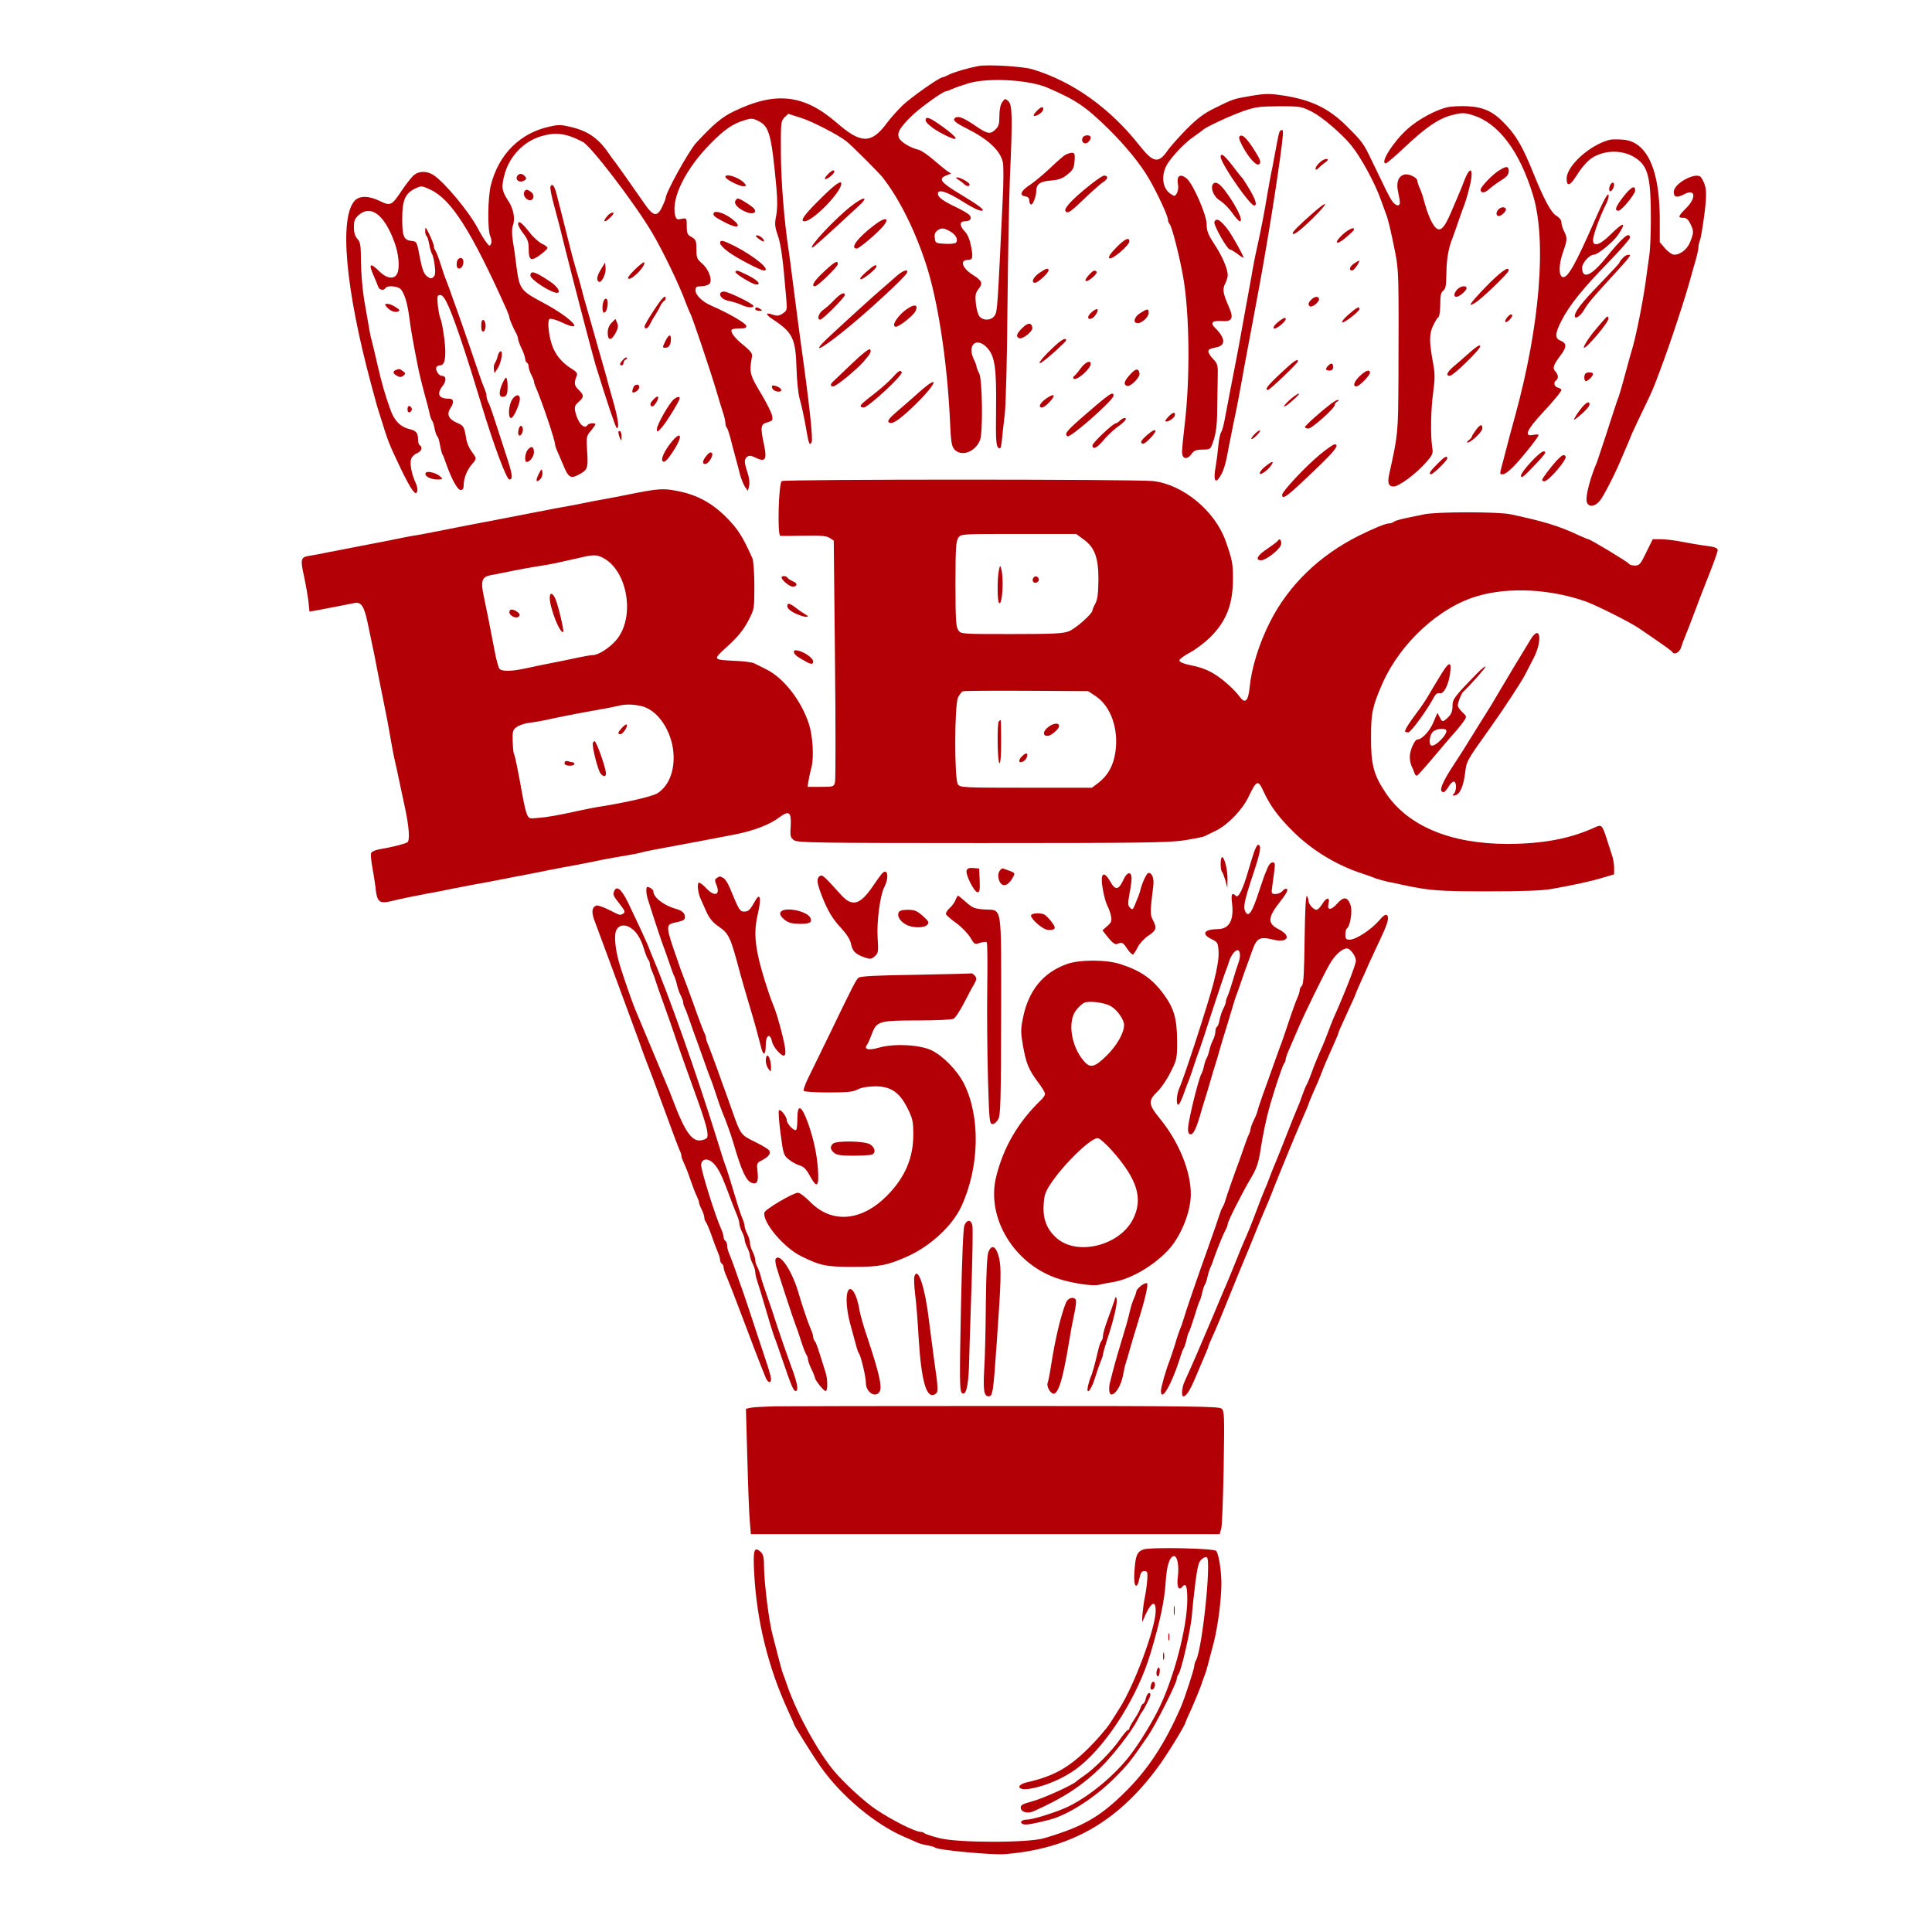 <svg xmlns="http://www.w3.org/2000/svg" version="1.0" viewBox="100 150 1100 1100"><g fill="#b20006"><path d="M657 187.6c-5.3 1-14.1 3.5-16.7 4.9-1.5.8-3.2 1.5-3.6 1.5-1.8 0-17.4 11-22.5 15.7-2.9 2.8-7.1 7.4-9.2 10.3-8.9 12-14.7 12-28.6-.1-18.7-16.2-34.7-18-58.4-6.6-6.9 3.3-11.7 7.3-21.7 18.1-4.1 4.5-17.3 28.3-17.3 31.3 0 .5-.9 2.8-2 5.1-2.8 5.8-5 5.5-9.9-1.6-2.2-3.1-6.6-9.4-9.8-14s-6.5-9.1-7.3-10.2c-.8-1-2.2-2.8-3-4.1-5.9-8.8-11.8-13.1-21.5-15.5-5.7-1.4-7.5-1.5-12.3-.4-17 3.6-29.2 15.7-33.7 33.3-1.8 6.9-2 25.5-.4 29.1.7 1.4.9 3.3.5 4.3-.7 1.6-.9 1.6-2.7-.7-1.1-1.4-3.1-4.7-4.6-7.5-5-9.7-19.3-26.9-25.6-30.9-3.7-2.3-7.9-2.3-10.8-.1-1.3 1-4.4 4.9-6.9 8.6-6 9-6.6 9.3-12.6 6.4-6.3-3.1-11.6-3.2-14.4-.3-9 9.7-5.3 50.5 9.5 105.3 2.8 10.5 3.2 11.9 5 17.5 4.7 15.1 4.8 15.3 11.3 29 2.7 5.8 5.9 11.6 7 13 1.8 2.2 2.1 2.3 2.7.8.4-.9 0-3.2-.9-5-2.3-4.9-3.4-11.1-2.5-13.6.5-1.2 2-2.7 3.4-3.2 2.5-1 3.3-3.4 1.5-4.5-.6-.3-1-1.8-1-3.3 0-3.7-1-4.9-4.5-5.8-5.4-1.2-9-4.8-11.2-11.1-3.2-8.9-4.9-14.9-7.3-25.3-1.2-5.2-2.6-11.1-3.1-13-1-3.5-1.4-5.8-4.6-24.5-.9-5.5-1.7-15-1.8-21.2 0-9.6-.3-11.4-2-13.3-1.4-1.5-2-3.6-2-6.7 0-3.7.5-4.9 2.9-7 6.8-5.8 14.3-.1 20 15.1 2.7 7.1 3.4 15.3 1.6 18.7-1.7 3.1-6.1 2.4-10-1.6-5.4-5.3-6.4-4.5-3.1 2.8 1 2.3 2.1 5 2.4 5.9.7 2 3.2 2.4 4.2.8 1-1.7 7.1-1.1 8.7.7 2.1 2.5 3.7 7.6 4.8 15.8.8 6.4 2.2 14.4 4.9 28 .5 2.7 2.1 9.5 3.6 15s3 11.1 3.2 12.5c.3 1.4.9 2.9 1.3 3.5.5.5 1.1 2.7 1.5 4.8.4 2 1.1 3.9 1.5 4.2.5.3 1.1 2.4 1.5 4.8.4 2.3 1 4.6 1.3 5.2.4.5 1.4 3 2.2 5.5 3.2 9 6.5 15 8.3 15 1.2 0 1.7-.8 1.7-3 0-3.7 2-8.7 4.9-11.9 2.6-3 2.6-3-.4-7.1-1.4-1.8-2.7-5-3-6.9-1.2-7.3-1.4-7.7-5.4-9.4-4.7-2.1-5.9-4.8-3.7-8.2 2.3-3.5 2-5.5-.8-5.5-5.9 0-7.2-2.7-3.5-7.4 2.2-2.8 2-5.6-.5-5.6-1.8 0-4-3.6-3.1-5 .3-.6 1.3-1 2.1-1 2.8 0 3.6-4.9 2.4-15-.7-5.2-1.6-10.3-2.1-11.2s-1.2-4.4-1.6-7.8c-.5-5.5-.4-6 1.4-6 2.5 0 5.8 7.5 13.6 31 3.5 10.6 3.9 12.1 9.7 31 7.2 23.8 14.4 43 16 43 2.2 0 1.8-2.8-1.6-13.2-2-6.2-5-15.4-6.6-20.3-1.6-5-3.3-9.8-3.9-10.7-.5-1-.9-2.5-.9-3.4s-.6-3-1.4-4.7c-.8-1.8-3.9-10.6-6.9-19.7-3.1-9.1-7-20.3-8.7-25s-3.6-9.9-4.1-11.5c-.6-1.7-1.5-3.9-1.9-5-.5-1.1-1.9-5.2-3.1-9-1.2-3.9-2.6-7.4-3.1-8-.4-.5-.8-1.6-.8-2.5-.1-.8-1.2-3.8-2.5-6.5-2.1-4.3-2.4-4.6-2.4-2.3-.1 1.5.3 2.9.8 3.2.4.3 1.1 2.5 1.5 4.8s1.1 4.7 1.5 5.3c.5.5 1.2 3.5 1.6 6.6.5 4.2.3 5.8-.8 6.7-1.1 1-1.9.9-3.7-.6-1.7-1.4-2.7-4-4-10.8-1.6-8.7-1.7-8.9-4.6-9.2-4.5-.5-5.4-2.6-5.4-12.6 0-10.6 1.7-14.6 7.5-17.3 3.3-1.6 3.7-1.6 8.6.7 11.9 5.6 23.2 23.4 43.3 68.2.9 2 1.6 4 1.6 4.5 0 1 2.2 6 4.1 9.5.5 1 .9 2.3.9 3 .1.7.9 3.1 2 5.3s1.9 4.8 2 5.7c0 .9.5 2 1 2.3.6.3 1 1.4 1 2.3s.7 3 1.5 4.6c.8 1.5 1.5 3.3 1.5 3.8 0 .6.6 2.4 1.4 4.1 3.5 8.3 10.6 29.3 10.6 31.7 0 .6.8 3 1.9 5.3 1 2.3 2.6 6.1 3.6 8.4 2.2 5 3.7 5.8 7.5 3.8 5.6-2.9 5.9-3.7 5.3-13.3-.5-8.4-.5-8.9 2.1-11.9 1.4-1.7 2.6-3.4 2.6-3.7 0-1-3.8-.7-4.5.4-1.8 2.9-5.6-1.3-7-7.7-.5-2.7-.2-3.6 1.9-5.4 3.2-2.8 3.2-3.9 0-7-2.5-2.3-2.7-4-1-8 .5-1.2-.2-2.3-2.7-3.8-5.1-3.1-8.5-6.9-10.7-11.8-2.4-5.4-3.7-15.8-2.1-16.7.6-.4 3.6.4 6.6 1.8 14.5 6.9 6.2-2.3-10-10.9-13.3-7.1-13.7-7.7-15.5-21-.5-4.4-1.4-10.8-2-14.2-.6-3.6-.6-7.2-.1-8.5 1.6-4.3.5-10.1-2.8-14.9-3.5-5.3-3.8-7.8-1.6-15.4 3-10 10.9-18.1 20.8-21 8.2-2.4 14.2-1.6 23.5 3.3 4.7 2.4 29.3 34.6 39.3 51.4 6.1 10.2 15.9 30.5 19.4 40.3 1 2.7 2.2 5.4 2.5 6 .9 1.2 11.9 33.9 15 44.5 1.2 4.1 2.8 9.4 3.6 11.8.8 2.3 1.4 5.1 1.4 6.1s.3 2.1.7 2.5c.5.4 1.3 2.9 2 5.4.6 2.6 1.9 7.4 2.8 10.7s2.2 8.1 2.8 10.6c.7 2.5 1.9 5.6 2.8 7l1.7 2.4.7-2.8c.4-1.7.1-4.6-.9-7.6-2-6.1-2-7.5-.2-9 1.1-.9 2.2-.8 5 .6 5.3 2.5 6.3 1 4.7-6.9-2.3-10.8-2.1-12.2 1.7-13.3 3-.9 3.3-1.2 2.8-3.8-.3-1.6-2.8-6.6-5.4-11.1-7.6-12.6-7.7-13.3-6-23 .2-1.3-1.3-3.2-4.8-6-5.1-4-7.9-7.8-6.7-9 .4-.3 2.4-.6 4.5-.6 3.1 0 3.9-.3 3.6-1.6-.3-1.5-10.8-7.5-19.7-11.3-5-2.1-9.1-6-9.1-8.7 0-2.1.5-2.4 3.4-2.4 1.8 0 3.9-.7 4.6-1.5 1.8-2.1-.6-8.4-4.4-11.6-2.8-2.4-3.1-3.3-3.1-8 0-4.8-.3-5.5-2.7-6.9-2.4-1.3-2.8-2.1-2.8-6.2 0-4.7 0-4.7-3-4.2-2.5.6-3 .3-3.6-2-2.4-9.7 6-26.6 20.4-41.1 7.6-7.7 12.5-11.1 19-13 4.1-1.3 4.8-1.2 8.2.5 6 3.1 7.3 7.8 10.1 38.5.6 6.7.5 11.8-.2 15.4-.9 4.6-.8 6.1.9 11 1.8 5 3 13.4 4.9 36.8.5 5.7.4 6.2-2.1 7.8-2 1.4-3.2 1.5-5.5.7-4.6-1.6-4.5-.2.3 2.9 11 7.3 12.6 10.8 13.1 27.8.2 7.2 1 14.8 1.9 17.6.8 2.7 2.2 9 3.1 14 2 11.6 2.3 12.5 3.6 10.3.9-1.7-1.4-22.8-6.2-56.8-1.1-7.8-2.9-22-4.9-37.5-.6-5-1.5-11.7-2-15-2.5-16.4-4.3-38.8-4.4-55.2-.1-17.4 0-18.3 2-20.4l2.2-2.1 7.2 2.3c6.2 1.9 21.1 9.6 25.7 13.2 2.8 2.1 18.8 18.1 20.8 20.7 9.4 12 18.3 29.8 24.6 49 6.9 21 12.2 55.6 13.8 90.1.5 11.5.9 14 2.5 15.8 4 4.4 12 1.4 14.6-5.4 1.7-4.4 1.3-34.5-.5-37.9-.8-1.5-1.5-3.3-1.5-3.8 0-.6-.7-2.5-1.6-4.3-3.9-8.2 1.6-12.9 7.6-6.5 4.4 4.7 5.4 11.3 5.1 35.1-.2 17.1 0 20.8 1.3 21.8 1.2 1 1.5.4 2-4.1.3-2.9 1-9.8 1.7-15.3.6-5.7 1.3-32 1.5-61.5.3-28.3.9-61.2 1.4-73.1 1.5-33.7 1.4-41.2-.9-43.3-1.8-1.6-2-1.6-3.5.6-1 1.4-1.6 4.3-1.6 7.8 0 4.7-.4 6-2.4 7.9-2.9 2.7-4.5 2.4-11.6-2.5-6.2-4.2-9.3-5.5-11-4.4-2 1.2-.4 2.8 6.3 6.1 12.5 6.3 19.2 12.6 20.7 19.4.4 1.9.4 11.2-.1 20.7-3 62.7-3 64.1-4.6 66.5-1.9 2.8-6.3 3.1-8.6.5-.9-1-1.8-4.3-2.1-7.4-.5-4.6-.2-6 1.5-8.2 2.7-3.4 2.1-4.7-3.4-8.2-5.9-3.8-7.4-8.4-2.7-8.4 2.8 0 3.1-1.2 1.9-7.6-.7-3.8-1.9-6.8-3.5-8.5-3.2-3.3-3.2-5.9 0-5.9 3 0 4.2-1.6 2.6-3.5-.6-.8-4.2-2.9-7.8-4.6-7.5-3.6-10.2-5.6-10.2-7.6 0-2.9 5.4-1.1 14.5 4.7 5.2 3.3 8.8 5 10.4 5 2.3-.1-1.3-2.9-11.8-9.2-11.6-7-13.2-9-8.3-10.9l2.7-1.1-2.5-1.6c-1.3-1-4.9-3.9-7.9-6.5s-6.6-5-8-5.4c-4.8-1.1-10.2-4.4-11.2-6.7-1.4-3 .5-6.1 7.6-13 4.6-4.4 17.4-13.6 19-13.6.4 0 2.1-.6 3.8-1.4 1.8-.8 5.9-2.2 9.2-3.2 11.2-3.3 34.5-2 45 2.6 16.2 7 21.5 10.6 34.6 23.4 9.7 9.6 18.4 20.2 23.2 28.6 5 8.7 10.7 21.1 10.7 23.2 0 .8.4 1.8.9 2.3 1.3 1.5 5.5 17.7 7.7 30 3.7 21 4.1 58.2.8 85-.8 6.6-1.4 13.2-1.4 14.8 0 4 2.8 4.7 5.2 1.4 1.6-2.2 2.8-2.7 6.4-2.7 3.7 0 4.6-.4 5.3-2.3 2.3-5.8 3.1-11 3.1-20.7.1-5.8.2-13.9.3-18 .2-7 0-7.8-2.5-10.5-1.6-1.6-2.8-3.6-2.8-4.3 0-1.3.6-1.6 5.1-2.6 4.9-1.1 4.3-5.5-1.3-10.9-2.9-2.9-1.7-4.2 3.5-3.9 6.3.5 7.3-1.5 4.3-8.2-3.3-7.6-3.7-9.8-2.1-13 .8-1.6 1.5-3.8 1.5-4.9 0-3.6-3.1-10.9-7.7-17.8-3.5-5.4-4.3-7.5-4.3-11.2 0-5.3-7.6-22.7-11.2-25.9-3.8-3.3-6.1-1.8-5.1 3.4.3 1.4 0 3.5-.6 4.7-1.1 2-1.3 2-3.5.6-5.3-3.5-5.8-11.8-1.2-18.3 3.8-5.3 9.9-11.5 14.7-14.7 2.4-1.7 4.6-3.3 4.9-3.6 1.1-1.3 14.9-7.8 22.5-10.5 7.2-2.5 9.3-2.8 20.6-2.9 12.2 0 12.8.1 19 3.2 5.8 3 17 12.6 22.4 19.3 5.3 6.5 13.2 21.1 16.4 30 1.3 3.6 2.7 7.4 3.1 8.5 1.3 3.1 2.9 10 5.2 21.5 2.2 11.2 2.2 12.5 2 73-.2 30.4-.2 31.2-5.2 53.7-1.2 5.3-.5 7.3 2.5 7.3s12.9-7.4 18.3-13.6c4-4.5 4.2-5.2 3.6-8.9-1-6.7-.8-21.4.6-31.3 1-7.5 1-10.6 0-16-2.3-12.4-2.4-16.9-.1-21.7 1.1-2.4 2.5-4.6 3.1-5 .5-.3 1-3.6 1-7.2 0-5 .4-6.9 1.7-7.8 1.4-1 1.7-3 1.8-10.1.1-8 1.2-14.3 3.5-19.9.4-1.1 1.8-4.9 3-8.5s2.6-7.4 3-8.5c1.8-4.4 4.1-12.7 4.7-17.1.8-6.2-1.3-5.6-3.9 1.1-1 2.8-2.3 5.9-2.8 7s-2.5 6-4.6 10.8c-4.3 10.3-6.8 12.4-9.8 8.4-2.1-2.8-4.1-7.9-5.8-14.2-.5-2.2-1.6-5.4-2.4-7.2-.8-1.7-1.4-3.6-1.4-4.2 0-2-4.9-4.4-7.5-3.7-3.4.9-4.7 4.6-3.5 9.9.5 2.3 1 5 1 5.9 0 2.7-2.5 2.1-4.6-1-1.7-2.6-2.9-5.1-11.7-23.4-4.4-9.2-5.2-10.3-14.3-19.3-9.9-9.8-19.7-14.5-35-17-8.4-1.3-10.4-1.3-18.6 0-10.6 1.8-10.6 1.8-21.3 7.1-6.1 3-9.8 5.8-16 12-4.4 4.5-9.4 10.1-11 12.5-5 7.1-8 6.5-15.6-3.1-17-21.5-37.8-36.4-60.9-43.5-5.4-1.7-25.6-2.9-31-1.9m-16.1 94.1c3.3 1.9 4.9 4.9 3.3 6.5-.5.5-3.3.8-6.3.6-5.2-.3-5.4-.4-5.7-3.3-.3-1.9.2-3.3 1.4-4.2 2.4-1.7 3.6-1.6 7.3.4"/><path d="M924.4 211c-6.7 1.4-16.9 6.9-23 12.4-8.1 7.2-15.9 19.6-12.4 19.6.6 0 5.4-4.1 10.7-9.1 12.2-11.5 19.4-16.4 27.1-18.4 5.6-1.4 6.7-1.4 11.5 0 14.7 4.4 26.8 20.3 34.5 45.5 7.9 26 4 74.3-10.2 126-.8 3-2.2 8-3 11s-2.4 9.1-3.5 13.4c-2.5 9.5-2.5 8.6-.2 8.6 1 0 4.2-2.5 7-5.6 5.5-6 13.1-15.7 13.1-16.7 0-.4-1.3-.4-3-.1-5.5 1.2-3.9-2.7 5.3-12.6 6-6.4 10.7-12.1 10.7-13 0-.4-.9-1-2-1.3-2.1-.5-2.7-3.1-1-4.2 1.5-.9 1.2-3.4-.5-5.1-1.7-1.8-1.1-3.6 3.1-9.2 3.6-4.7 3.5-6.8-.2-8.3-3.2-1.2-3.1-4.1.7-11.4 4.3-8.5 11.9-18 26.4-32.9 6.9-7.1 12.5-13.5 12.5-14.2 0-3.9-4-.6-14 11.8-8.1 10-13.2 12-13.2 5.2 0-2.7 4.2-7.4 6.7-7.4 2.2 0 11.1-7.3 13.7-11.2 5.2-7.7 3.4-7.8-4.2-.3-6 6-10 7.3-10 3.2.1-3 3.6-12.8 7.8-21.3.8-1.7 1.3-3.7 1-4.5-.4-1.2-2.9 3.4-7.4 13.6-11.4 26.2-16 34.3-18.8 33.2-2.3-.9-2.1-7.4.4-14.4 2.4-6.8 2.4-7.9.5-11.7-.8-1.5-1.5-3.8-1.5-5s-1.1-2.7-2.8-3.7c-3-1.7-7-9.1-13-23.9-5.8-14.5-9.6-21.3-15.6-27.7-7-7.6-12.5-10.3-21.9-10.8-3.9-.2-9.1 0-11.3.5M690 213.5c-1.6 1.7-1.9 2.5-.9 2.5 1.9-.1 4.9-2.4 4.9-3.9 0-1.8-1.5-1.3-4 1.4m-63 4.9c0 1.7 4.6 5.3 10.8 8.4 8.9 4.5 8.3 2.1-1.3-4.8-7.2-5.2-9.5-6-9.5-3.6m201.6 6.4c-.3.5-1 3.5-1.6 6.8-.6 3.2-1.7 9.3-2.5 13.4-.9 4.1-2.2 11.3-3 16-1.5 9.3-3.5 19.6-5.9 30.5-.9 3.8-2.3 11-3.1 16-.9 4.9-2.3 12.6-3.1 17s-2.1 11.6-2.9 16c-1.9 10.7-4.2 22.3-6 31.5-.8 4.1-2.1 11-2.9 15.2-.7 4.3-1.8 8.3-2.4 9-.5.7-1.2 4-1.5 7.3s-1 8.9-1.6 12.4c-1.3 7.3-.3 9.8 2.3 5.8 2.2-3.2 3.5-7.5 5.1-16.7.8-4.1 2.1-10.7 2.9-14.5.9-3.9 2.3-11.1 3.2-16 .9-5 2.3-12.4 3-16.5.8-4.1 2.1-11.1 2.9-15.5s2.2-11.6 3-16c5.6-29.5 11-62.2 14.4-87 1.7-12.5 1.9-15.5 1.1-15.5-.5 0-1.1.4-1.4.8m-112.3 3.8c-.9 2.3 1.3 4 3.2 2.4.8-.7 1.5-1.9 1.5-2.6 0-1.9-3.9-1.8-4.7.2m89.3-.7c-.8 1.3 4.1 10.1 7.5 13.6 2.1 2.2 3.2 2.6 4 1.8.9-.9.4-2.5-2.1-6.5-5-8.2-8.1-11.1-9.4-8.9"/><path d="M1016.5 229.6c-11.3 2.9-24.5 14.8-24.5 22.1 0 4.9 2 4.1 6-2.3 1.9-3.1 5.1-6.9 7.1-8.5 6.7-5.3 17.4-6 24.9-1.7 8 4.6 9.8 10.6 9.9 32.5.1 9.5-.3 20.3-.9 24-.5 3.8-1.4 9.9-1.9 13.8-1.8 12.8-5.2 29.9-7.6 38.5-.9 3-2.3 8-3.1 11-3.6 13.3-4.6 16.6-5.4 18.5-.4 1.1-3.1 9.2-5.9 18-2.9 8.8-5.6 16.9-6 18-3.8 8.8-6.4 19.2-5.7 22.1.9 3.3 4.4 3.1 7.4-.4 2-2.2 8.8-15.5 12.2-23.7.5-1.1 1.8-4.3 3-7 1.2-2.8 2.5-5.9 2.9-7 .5-1.1 3.2-7 6.1-13 6.6-13.7 6-12.4 11.8-28 4.8-13 12.6-36.6 15.7-48a629 629 0 0 1 3.1-10.9c.7-2.6 1.4-5.7 1.4-6.7s.4-2.8.9-4.1 1.6-7.9 2.5-14.8c1.6-12.6 1.3-16-1.8-20.9-2.4-3.7-15.5 3.1-15.6 8.1 0 3.2 1.6 3.6 6.1 1.3 6.2-3.2 6.8 2.2.9 8-4.6 4.7-4.9 5.5-1.6 5.5 1.7 0 2.8.9 4 3.4 2 4.2 2 5 0 10.1-1.6 4.3-5.6 7.5-9.2 7.5-1.1 0-3.4-1.6-5.1-3.5l-3.1-3.6v-12.5c0-29.1-7.3-44.9-21.1-45.9-3-.2-6.3-.2-7.4.1m-310 8.6c-1.1.6-4.9 4-8.5 7.4s-8.7 7.7-11.5 9.6c-5.3 3.5-6.4 6.1-2.7 6.6 1.4.2 2.2 1 2.2 2.2 0 1 .4 2.1.9 2.4 1 .7 3.1-4.5 3.1-7.8.1-3.8 2.2-5.3 8.3-5.8 4.4-.4 6.6-1.1 9.5-3.5 3.2-2.6 3.7-3.7 4-7.7.3-3.9 0-4.6-1.5-4.6-1 0-2.7.6-3.8 1.2m88.5 1.1c0 3.6 16.6 27.7 19.1 27.7 1.8 0 .8-3.4-2.8-9.4-2-3.3-3.9-6.3-4.3-6.6-.3-.3-2.1-2.5-4-5-5.6-7.4-8-9.4-8-6.7m59 1.5c-2 .7-5 3.8-5 5.3 0 .8.7.6 1.8-.5.9-.9 2.6-2.3 3.7-3.1 2.2-1.5 1.9-2.5-.5-1.7m99 6.6c-3.8 2.5-10 9.1-10 10.6 0 2.1 2.4 2 4.8-.3 1.5-1.3 4.6-3.6 7-5.1 3.1-1.9 4.2-3.3 4.2-5.1 0-3.1-1.4-3.1-6-.1m-381.9 2.1c-1.3 1.4-1.8 2.5-1.2 2.5 1.3 0 5.1-3.1 5.1-4.2 0-1.5-1.5-.8-3.9 1.7m-176.8 1.1c-.8 2.1 1.6 3.5 4 2.3 1.4-.8 1.6-1.3.6-2.5-1.5-1.9-3.8-1.8-4.6.2m118.7.1c0 1.3 7.7 5.3 10.1 5.3 1.8 0 2-.2.8-1.6-2.6-3.2-10.9-6-10.9-3.7m206.3 5.7c-8.8 7.1-13.6 12.3-12.7 13.7 1.1 1.8 2.7.8 10.7-6.9 4.5-4.3 9.4-8.6 10.9-9.6 2.8-1.8 2.9-3.6.3-3.6-.7 0-4.9 2.9-9.2 6.4m-73.8-4.2c1.1.7 2.6 1.8 3.3 2.5 1.6 1.5 3.2 1.7 3.2.3 0-1.1-5.3-4-7.2-4-.7 0-.4.6.7 1.2m-78.8 11.4c-8.9 8.8-11.4 12.4-8.7 12.4 4.8 0 21-16.6 21-21.5 0-2.1-4 .8-12.3 9.1m223.8-8.6c-1.4 2.3.7 7.2 4.1 9.2 1.8 1.1 4.9 4.2 6.9 6.9 1.9 2.7 3.9 4.9 4.4 4.9 2.4 0-2.6-9.9-9.1-18.3q-4.5-5.55-6.3-2.7"/><path d="M1016.5 256.1c-.4 1.1-.4 2.3 0 2.7.7.7 2.5-1.7 2.5-3.6 0-2-1.8-1.4-2.5.9m-603.1.2c-.3.8.7 5.7 2.1 10.8 2.3 8.4 3.2 11.9 6.4 24.9 4 16.1 15.7 60.9 17.1 65.5 6.5 21.1 11.4 35.6 12.1 36.1 1.6 1 .9-4.9-1.7-14.1-1.4-5-2.8-9.9-3.1-11-.6-2.6-2.7-9.9-5.9-21-1.4-5-2.8-9.9-3.1-11s-1.7-5.8-3-10.5c-1.4-4.7-2.9-10.1-3.3-12-.5-1.9-1.8-6.7-3-10.5-1.1-3.9-2.7-9.5-3.4-12.5-2.1-8.4-6.5-26-7.8-30.8-1.2-4.6-2.5-6.1-3.4-3.9m611.1 5.4c-4.7 6-5.5 8.3-3 8.3 1.7 0 9.5-9.5 9.5-11.5 0-3.3-2.2-2.2-6.5 3.2m-626.1-2.2c-.7 1.8 1.3 4.5 3.3 4.5 2.3 0 2.8-3.1.8-4.6-2.4-1.8-3.4-1.8-4.1.1m120.2 5c-.7 1.8 1.8 4.4 6.2 6.2 3.6 1.5 6.1.6 4.7-1.7-.8-1.3-8.1-6-9.4-6-.5 0-1.1.7-1.5 1.5m66.2 2.7c-9.3 7.2-24.8 23.8-22.3 23.8.6 0 10-8.5 26.4-23.7 6.1-5.6 3.1-5.7-4.1-.1m261.7 5c-6.6 5.8-10.5 9.7-10.5 10.5 0 1.8 4-1.1 11.2-8.2 10-9.8 9.5-11.4-.7-2.3m106.7-3c-1.6 1.6-1.5 3.8.1 3.8 1.8 0 4.9-3.4 4-4.3-1-1.1-2.8-.8-4.1.5m-446.8 2c-.8 1.3.2 2.2 5.9 5.2 7.8 4.2 10.6 2.9 4.3-1.9-4.1-3.1-9.3-4.8-10.2-3.3m-60.7 1.9c-2.9 3.3-1.5 4 1.7.8 1.9-1.8 2.4-2.9 1.5-2.9-.8 0-2.3.9-3.2 2.1m152.7 4.6c-9.9 7.4-14.8 13.8-10.6 13.8 1.4 0 11.8-8.8 15.1-12.8 3.9-4.7 1.2-5.3-4.5-1m193-1.3c-.6 1.6 7.3 15.6 8.8 15.6.5 0 2.5 1.2 4.4 2.6 1.9 1.5 3.4 2.4 3.4 2 0-1-6.1-12-8.7-15.6-4.3-5.8-6.9-7.3-7.9-4.6M395 277.6c0 .9 1.4 3.3 3 5.4 2.3 2.9 3 4.8 3 8.1 0 7.1 1.1 7.9 6.2 4.3 2.3-1.7 4.4-3.6 4.5-4.1.2-.5-1.1-1.6-2.9-2.4s-5.1-3.7-7.3-6.6c-4.4-5.6-6.5-7.1-6.5-4.7m469.6 5.8c-5.4 4.9-4.1 6.7 1.4 2.1 2.5-2.1 4.7-4.1 4.8-4.6.8-2-2.6-.7-6.2 2.5M532 286c1.4 1 2.7 1.7 2.9 1.5.8-.8-2.2-3.5-3.8-3.5-1.2 0-1 .5.9 2m203.5 5c-3.4 3.5-4.6 5.3-3.9 6 1.3 1.3 11.4-7.3 11.4-9.6 0-2.6-2.6-1.4-7.5 3.6M510 288.5c0 .8 2.1 3 4.8 5 4.8 3.5 18.2 10.5 20.1 10.5 4.5 0-5.4-8.2-16.8-14-6.8-3.4-8.1-3.6-8.1-1.5m513.8 8.6c-1 1-1.8 2.1-1.8 2.5 0 .3-3.8 4.4-8.5 9.3-10.2 10.5-14.4 15.4-16.1 18.6-2.5 4.9 1.5 4 4.4-.9 2.4-4 4.7-6.8 13.7-16.6 13.6-14.9 13.8-15.1 11.3-14.9-.7 0-2.1.9-3 2m-663.1.6c-.4.3-.7 1.7-.7 3 0 3.5 3.4 2.6 3.8-1 .3-2.6-1.4-3.7-3.1-2m510 2.5c-2.4 1.8-2.9 3.8-.8 3.8 1 0 4.5-5 3.9-5.5-.2-.2-1.5.6-3.1 1.7m-409.4 3.4c-3.1 3.1-4.3 4.8-3.5 5.1 2.2.8 10.4-7.9 8.9-9.4-.3-.2-2.7 1.7-5.4 4.3m107.8 1.1c-5.6 5.2-7.5 8.3-5.1 8.3 1.5 0 13-11.1 13-12.6 0-2.4-1.7-1.5-7.9 4.3m-126.8-1.6c-2.4 3.8-2.9 6.4-1.4 7.3 1.5 1 4.2-4.4 3.9-7.7l-.3-3.2zM593 305c-2.7 2.4-3.9 3.9-2.9 4 1.6 0 8.9-5.9 8.9-7.3 0-1.5-1.6-.6-6 3.3m98.9.3c-3.6 2.4-5.1 5.7-2.6 5.7 1.7 0 7.7-5.6 7.7-7.1s-1.5-1.1-5.1 1.4m260.6 1.7c-5 4.4-13.4 13.3-14.9 15.7-.7 1.2-.2 1.2 2.3-.3 3.7-2.2 19.1-17 19.1-18.4 0-1.9-1.9-1-6.5 3m-433.8-2.3c-.8.8 9.8 7.3 11.9 7.3 3.3 0 .4-2.9-6.3-6-4.7-2.2-4.7-2.2-5.6-1.3m91.6 2.6c-2.1 1.9-5.4 4.7-7.2 6.3-4.7 3.9-26.4 23.7-32.5 29.5-8.7 8.4-3.3 5.9 9.4-4.3 12.9-10.3 35.5-31.1 36.4-33.5 1-2.4-2.3-1.4-6.1 2m109.9-1c-3.9 4.1-2.2 5.2 2.2 1.4 1.4-1.3 2.3-2.6 2-3-1.2-1.1-1.9-.8-4.2 1.6m-318.2.6c0 1.9 8.8 8 13.8 9.6 4.2 1.2 2.5-2.8-2.6-6.2-8.7-5.8-11.2-6.5-11.2-3.4m527.7 7.9c-2 2.2-2.2 4.2-.4 4.2 1.6-.1 5.7-3.5 5.7-4.9 0-1.8-3.5-1.3-5.3.7M510 317.4c0 2 2.2 3.5 6.1 4.2 1.9.4 4.6 1.3 6.1 2 3 1.5 6.8 1.9 6.8.6 0-1.2-14.3-8.2-16.8-8.2-1.2 0-2.2.6-2.2 1.4m64.9 3.5c-2.1 2.2-4.9 4.7-6.3 5.6-2.5 1.7-3.6 5.5-1.6 5.5 1.4 0 14-12.7 14-14 0-2.1-2.6-.8-6.1 2.9m-102.7 5.9c-2.9 4.4-5.2 8.4-5.2 9 0 2 2 1.3 3-1.1.6-1.2 1.9-3.6 3-5.2 1.1-1.7 2.4-4 2.9-5.2.5-1.1 1.5-2.4 2-2.8.6-.3 1.1-1 1.1-1.6 0-2.4-2.1-.3-6.8 6.9m374.4-6.2c-1.8 1.7-2 3-.8 3.8 1.3.8 5.2-2.3 5.2-4 0-1.9-2.5-1.8-4.4.2m-403 1c-.9 2.4-.7 6.4.3 6.4 1.1 0 2.1-2.5 2.1-5.6 0-2.7-1.5-3.2-2.4-.8m-123.6 3c2 2.3 4.7 3.5 6.5 2.8 1.4-.6 1.2-1-1.2-2.5-1.5-1.1-3.6-1.9-4.7-1.9-1.6 0-1.6.2-.6 1.6m296.9 1c-5.4 3.4-10 10.4-6.8 10.4 1.9 0 9.6-6.1 11-8.6 1.9-3.7 0-4.6-4.2-1.8m-86.9.4c0 .5 1 1 2.3 1 1.8 0 1.9-.2.7-1-1.9-1.3-3-1.3-3 0m338 2.9c-2.5 2.1-4.2 4.2-3.8 4.6.8.8 9.8-6.2 9.8-7.6 0-1.7-1.5-.9-6 3m-146.8-.8c-2.4 2.1-2.1 4.2.4 3.2 1.3-.5 3.4-3.4 3.4-4.7 0-1.2-1.7-.5-3.8 1.5m28.1.1c-3.6 2.1-4.5 5.8-1.5 5.8 2.5-.1 6.2-3.5 6.2-5.9 0-2.5-.6-2.5-4.7.1m209 2.3c-2.1 2.4-1.5 4 .7 2 2-1.8 2.6-3.5 1.3-3.5-.5.1-1.4.7-2 1.5m55 1.5c-1.2 1.4-3.2 3.6-4.3 5-3.9 4.4-8.1 11-7.1 11 1.8 0 14.3-14.9 13.9-16.7-.3-1.6-.6-1.5-2.5.7m-185.7 1.4c-4 3.3-2.9 5.2 1.2 2 3-2.4 4.2-4.4 2.5-4.4-.5.1-2.1 1.1-3.7 2.4M374 335.5c0 2.5.4 3.5 1.3 3.2.6-.2 1.2-1.6 1.2-3.2s-.6-3-1.2-3.3c-.9-.2-1.3.8-1.3 3.3m74.2-1.7c-1.4 1.4-2.2 3.4-2.2 5.7 0 4.6 2.1 4.6 4.5.1 1.4-2.6 1.6-4 .9-5.7l-1-2.3zm233.8 3c-3.2 3.2-3.7 4.7-1.9 5.7 1.7 1.1 8-3.7 7.7-5.9-.5-3.1-2.6-3-5.8.2m-203.3 7.7c-1.6 3.3-1.6 3.5.2 3.5 2 0 3.1-1.8 3.1-5.1 0-3-1.5-2.3-3.3 1.6m219.6 4.6c-6 5.7-8.5 9.6-4.5 6.7 3.6-2.5 13.2-11.3 13.2-12 0-2.1-3.1-.2-8.7 5.3m238.6 1.5c-3 2.7-7.2 6.3-9.2 8-3.8 3.2-4.7 5.4-2.3 5.4 2.1 0 17.9-15.5 17.4-17-.3-.9-2.3.4-5.9 3.6m-351.4 6c-5 4.8-9.8 9.4-10.7 10.2-2.2 1.9-2.3 3.2-.4 3.2 1.7 0 12.7-9 17.1-13.9 4-4.5 4.9-6.1 3.8-7.2-.5-.5-4.5 2.6-9.8 7.7m-202.1-3.9c-.4 1.6-1.1 3.3-1.6 4s-.8 2.2-.6 3.5l.3 2.3 1.7-2.5c2.1-3.2 3.4-10 1.9-10-.6 0-1.4 1.2-1.7 2.7m71.3 2.1c-1.9 2.1-2.2 3.2-.7 3.2.6 0 1-.6 1-1.4s.6-1.6 1.3-1.9c.6-.2.9-.7.6-1.1-.3-.3-1.3.2-2.2 1.2m374.4 7.8c-7.7 7.2-9.3 9.4-7.1 9.4 1 0 17-15.3 17-16.3 0-1.8-2.5-.1-9.9 6.9m-113.8-2.9c-1.5 2.1-3.2 4.1-3.8 4.5-.5.4-.6 1-.3 1.4 1.6 1.5 9.7-5.5 9.8-8.4 0-2.4-3-1.1-5.7 2.5m140.9-1.5c-1.8 1.8-1.5 2.8.8 2.8 1.3 0 2-.7 2-2 0-2.3-1-2.6-2.8-.8m-530.9 2.5c-1.9.7-1.6 2.1.8 3.3 1.5.9 2.4.8 3.6-.1 1.3-1.2 1.3-1.4-.3-2.6-1.9-1.4-2.2-1.4-4.1-.6m417.8 2.9c-3.1 3.5-3.6 5.4-1.4 6.1 1.9.7 7.4-4.8 7.1-7-.5-3.3-2.3-3-5.7.9M608 365.1c-1.9 2.1-6 5.7-9 8.1-7.8 6.1-9 7.1-9 8 0 .5.8.8 1.8.8 2.6-.1 22.6-18.6 21.6-20.1-.8-1.4-1.7-.9-5.4 3.2m266.2-1c-3.3 3.2-4.2 5.9-1.9 5.9 1.6 0 7.7-6.2 7.7-7.8 0-2.1-2.5-1.3-5.8 1.9m128.5-1.4c-1 1-.8 4.3.2 4.3.5 0 1.7-.7 2.5-1.6.9-.8 1.6-2 1.6-2.5 0-1-3.3-1.2-4.3-.2m-617.2 6.9c-1.8 4.8-1.1 7.2 1.9 6.1 1.2-.5 1.6-2 1.6-5.7 0-2.7-.4-5-.9-5-.4 0-1.6 2.1-2.6 4.6m237.8 3.7c-3.8 3.4-9.5 8.4-12.7 11.1-3.9 3.3-5.4 5.2-4.7 5.9 1.7 1.7 5.2-.5 13.1-7.9 13.8-13 17.6-20.9 4.3-9.1m-162.7-2.7c-1.1 2.8-.7 3.5 1.4 2.4 2.3-1.2 2.7-4 .6-4-.8 0-1.7.7-2 1.6m79-.9c-.3.4-.1 1.2.5 2 1.4 1.6 5.2 1.8 4.7.1-.5-1.3-4.4-2.9-5.2-2.1m156.2 7.1c-3.8 2.7-4.9 5.2-2.5 5.2 1.7 0 7-5.5 6.6-6.8-.2-.6-2.1.2-4.1 1.6m33.2-.1c-1.9 1.5-6.9 5.7-11 9.3-10.9 9.4-12.2 11.1-10.2 12.4 1.7 1 26.2-20.6 26.2-23.1 0-1.9-1.1-1.6-5 1.4m105.5.8c-2.1 1.9-3.7 3.7-3.4 3.9.3.3 2.5-1.2 4.9-3.4 2.5-2.2 4.1-3.9 3.5-3.9-.5-.1-2.8 1.5-5 3.4m-442.8-.2c-2.2 3.3-2.6 10.7-.7 10.7 1.4 0 4.9-7.8 5-10.8 0-2.9-2.3-2.8-4.3.1m80.3.2c-1.6 1.7-2.1 2.8-1.3 3.6.7.7 1.5.2 2.7-1.6 2.4-3.7 1.5-5.1-1.4-2m11.8-.3c-2.6 2-9.8 14.6-9.8 17.1 0 2 .3 1.9 3.1-1.3 2.8-3.3 9.9-14.9 9.9-16.3 0-1.1-1.5-.8-3.2.5m374.1 2.6c-6 4.6-14.9 12.5-14.9 13.4 0 .4.8.8 1.9.8 2.1 0 15.1-11.6 15.1-13.5 0-.7.6-1.5 1.3-1.8.6-.2 1-.7.7-1s-2.1.7-4.1 2.1m143 1.9c-1.3 1.6-3 3.9-3.8 5.3-1.4 2.4-1.3 2.4.5 1.1 4.3-3.3 7.4-6.6 7.4-7.8 0-2-1.4-1.5-4.1 1.4M332 383c0 1.3.5 2 1.3 1.7.6-.2 1.2-1 1.2-1.7s-.6-1.5-1.2-1.8c-.8-.2-1.3.5-1.3 1.8m433 4.5c-1.6 1.7-1.9 2.5-.9 2.5 1.9-.1 4.9-2.4 4.9-3.9 0-1.8-1.5-1.3-4 1.4m-27.4 2c-.8.8-1.8 1.5-2.3 1.5-1.5 0-13.3 11.1-13.3 12.6 0 2.7 2.8 1.4 6.4-3.1 2-2.4 5.7-5.9 8.1-7.6 4.3-3.1 5.6-4.9 3.6-4.9-.5 0-1.6.7-2.5 1.5m-342 4c-.9 2.4-.7 4.5.3 4.5.5 0 1.3-.9 1.6-2.1.8-2.6-.9-4.8-1.9-2.4m544.6 1.5c-1.2 1.6-2.2 3.2-2.2 3.6s-.8 1.3-1.7 2c-1 .7-1.3 1.4-.8 1.4 2 0 8.5-6.2 8.5-8.1 0-2.7-1.3-2.4-3.8 1.1m-187 2.6c-3 2.6-4 4-3.2 4.8.7.7 2.1 0 4.6-2.6 5.1-5 3.9-6.9-1.4-2.2m-301.1-1.4c0 .7.4 2.2.9 3.3.8 1.8.9 1.7.9-.7.1-1.5-.3-3-.9-3.3-.5-.3-1 0-.9.7m361.9 1.3c-1.3 1.4-1.9 2.5-1.4 2.5 1.2 0 5.9-5 4.7-5-.5 0-2 1.1-3.3 2.5m-332.5 5.2c-3.5 4.6-5.3 8.8-4.2 9.9 1 1 2.8-.7 6.3-6.2 5.7-8.8 4.1-11.8-2.1-3.7m370 6.1c-8.2 6.8-21.5 21-21.5 22.9 0 3.3 3.2.8 20.7-16.1 9.7-9.3 12-12.6 9.1-12.6-.7 0-4.4 2.6-8.3 5.8m-450.9-2.9c-1.7 1.9-2.2 7.1-.7 7.1 1.8 0 4.1-3.1 4.1-5.5 0-3.2-1.4-3.9-3.4-1.6m101.5 3.7c-2.2 2.8-2.4 4.5-.6 4.6 1.9 0 5-5.1 3.8-6.3-.7-.7-1.7-.2-3.2 1.7m469.5 3.5c-3.1 3.3-5.6 6.7-5.6 7.6 0 2 1.3 1 8.4-6.5 5.7-6 6.4-7.2 4.3-7.2-.8 0-4 2.7-7.1 6.1m14.7-.9c-3.5 3.9-8.3 10.2-8.3 11.1 0 .4.6.7 1.3.7 2.4 0 13.1-12.5 12.1-14.1-.9-1.5-1.9-1-5.1 2.3m-68.1 2.1c-4.1 4.1-5 5.7-3.4 5.7 1.2 0 9.2-7.8 9.2-9 0-1.9-1.6-1-5.8 3.3m-98.2 1.6c-3.7 3.1-3.6 5.4 0 2.8 2.6-1.8 5.5-5.7 4.3-5.7-.5 0-2.4 1.3-4.3 2.9m-413.3 4c-1.9 3.8-1.5 5.3.9 2.9.9-.8 1.4-2.6 1.2-3.9-.3-2.3-.4-2.2-2.1 1m-64.3-.7c-1.1 1.7 2.6 3.8 6.5 3.8 3.1 0 3.4-.2 2-1.5-2.1-2.2-7.7-3.6-8.5-2.3"/><path d="M545.1 423.9c-1.8 1.2-2.6 31-.8 31.2.7.1 6.7 0 13.5-.1 9.6-.2 12.7.1 14.6 1.3l2.3 1.5.7 67.5c.4 37.1.4 68.6 0 70.1-.6 2.5-.9 2.6-8.1 2.6h-7.5l.5-3.3c.3-1.7 1-5.2 1.7-7.7 1.5-5.8.8-18-1.5-25-4.4-13.3-14.3-26-24.2-30.9-2.6-1.3-5.7-2.9-6.8-3.4-1.1-.6-5.6-1.2-10-1.4-14.2-.7-14-.4-4.9-8.7 5.8-5.3 8.8-9.2 11.4-14.1 3.5-6.7 3.5-6.8 3.5-20 0-7.2-.5-14.3-1.1-15.6-5.5-12.4-8.4-16.9-14.9-23.4-8.3-8.3-16.9-12.9-28.1-15-8-1.6-10.9-1.3-27.9 2.1-3.8.8-9.7 1.9-13 2.5s-9.4 1.7-13.5 2.6c-4.1.8-10.9 2.1-15 2.8-4.1.8-10.9 2.1-15 2.9s-11.1 2.2-15.5 3c-4.4.9-9.3 1.8-11 2.1-4.9.9-18.5 3.6-25.5 5-3.6.7-8.3 1.6-10.5 2-2.2.3-6 1-8.5 1.5-4.4.9-10.1 2.1-28 5.5-4.7.9-11.6 2.3-15.5 3-3.8.8-8.6 1.7-10.6 2-4.7.7-5 2-2.7 12 .9 4.4 2 10.6 2.4 13.8l.6 5.9 3.1-.5c2.7-.5 11.6-2.2 22.7-4.4 3.7-.7 5.4 2 7.4 11.7 1 4.7 2.2 10.5 2.7 12.9.5 2.3 1.7 8 2.5 12.5.9 4.4 2.2 11.5 3.1 15.6.8 4.1 2.1 10.6 2.9 14.5.7 3.8 1.8 9.9 2.4 13.5.6 3.5 1.5 8 2 10 .5 1.9 1.6 7.1 2.5 11.5s2.3 10.9 3.1 14.5c2.3 10.8 2.9 18.6 1.3 19.6-1.4.9-9.4 2.9-16.2 4-2.1.4-4.1 1.3-4.4 2.1s0 4.5.7 8.1c.7 3.7 1.4 8.5 1.7 10.7 1 9.7 2 10.4 11 8.1 3.2-.8 11-2.4 17.3-3.6 6.3-1.1 13.3-2.5 15.5-3 2.2-.4 8.1-1.6 13-2.5 5-.9 12.2-2.2 16-3 3.9-.8 9.7-1.9 13-2.5 3.3-.7 9.4-1.8 13.5-2.7 4.1-.8 10.9-2.1 15-2.8 4.1-.8 10.9-2.1 15-3 4.1-.8 10.4-1.9 14-2.5s7.2-1.3 8-1.6 5.1-1.2 9.5-2c15.3-2.8 29.9-5.6 44-8.3 10.9-2.2 19.6-5.5 25.3-9.8 5.4-4 6.8-3 6.4 4.8-.4 6-.2 6.8 1.9 8.3 2.1 1.4 12.1 1.6 106.9 1.6 88.8 0 106.2-.2 114.9-1.5 5.6-.9 11-1.9 11.9-2.4.9-.4 3.9-1.9 6.6-3.2 6.7-3.3 15.2-12.1 18.6-19.5 4.4-9.2 5.3-9.6 8.3-3 3.9 8.4 8.2 14.3 16.7 22.8 10.9 10.9 25.1 19.5 40 24.3 3 1 6.4 2.2 7.5 2.7 1.1.4 4 1.2 6.5 1.8 2.5.5 6.5 1.3 9 1.9 15.1 3.2 20.5 3.6 48 3.6 19.2 0 30.9-.4 36-1.3 13-2.3 22.3-4.3 29.3-6.4l6.7-2v-3.9c0-2.1-.6-5.6-1.4-7.6-.7-2.1-2.1-6.4-3.1-9.6-2.1-6.6-2.8-7.3-5.8-5.9-14.5 6.7-29.8 9.6-50.2 9.7-32.6 0-57.1-10.2-69.7-29.3-6.7-10-8.3-16.1-8.2-31.7 0-13.8.9-17.6 6.7-30.8 10.3-22.9 32.4-43.2 54.2-49.4 17.8-5.2 41.5-3.9 61.5 3.2 6.3 2.3 25.2 11.8 30.3 15.3 14.8 10.1 18.3 12.6 18.8 13.4 1.2 1.9 4.2.3 5.1-2.7.5-1.7 1.3-3.9 1.8-5s2.5-6.3 4.5-11.5c5.1-13.5 5.8-15.3 10.4-27 2.3-5.8 4.1-11.1 4.1-11.7 0-1.4-1.8-2-8.5-2.8-2.7-.4-8.2-1.3-12.2-2.1s-9.3-1.4-11.8-1.4h-4.5l-3.7 7.5c-3.2 6.7-3.9 7.5-6.4 7.5-1.5 0-3.1-.4-3.4-1-.7-1.1-22.1-14-23.2-14-.3 0-2.9-1.1-5.8-2.4-10.5-5-19.6-7.8-38.5-11.8-7.1-1.5-42.9-1.5-49.5.1-2.7.6-7.5 1.6-10.5 2.2s-5.9 1.5-6.5 2c-.5.5-1.7.9-2.6.9-1.9 0-8.6 2.7-17.4 7.1-22.4 11.2-39.9 28.2-50.4 49-6.3 12.4-10.5 26.1-11.6 37.2-.8 8-2.6 9.7-5.8 5.2-2.6-3.5-8.2-8.7-12.7-11.7-4.7-3.2-9-4.9-15.8-6.2-3.6-.8-5.7-1.7-5.7-2.6 0-.7 2.7-2.7 5.9-4.4s8.4-5.6 11.5-8.6c9.4-9.4 13.1-18.8 13.1-33.7 0-8.5-.4-10.5-4.1-21.1-6-17.2-24.2-32.3-41.3-34.3-9.6-1.1-209.7-1.1-211.5 0M716.8 457c6.5 4.7 8.6 10.3 8.6 23-.1 7.9-.5 11.2-1.7 13.5-.9 1.6-1.7 3.5-1.7 4 0 1.9-9.4 10.3-13.4 11.9-3.2 1.3-8.6 1.6-32.7 1.6-28.6 0-28.8 0-30.3-2.2-1.3-1.9-1.6-6.1-1.6-26.3s.3-24.4 1.6-26.3c1.5-2.2 1.6-2.2 34.3-2.2h32.8zm-273.5 10.6c14.3 7.4 18.5 34.4 7.4 47-3.9 4.5-10.1 8.4-13.3 8.4-.9 0-4.6.6-8.3 1.4-3.6.8-10.4 2.2-15.1 3.1s-11.4 2.3-15 3.1c-8 1.7-13.4 1.8-14.7.1-.5-.6-1.8-5.3-2.7-10.2-2.6-13.7-4.5-23.3-6.2-31.2-1.8-8.5-1-10.8 3.8-11.8 1.8-.3 5.3-1 7.8-1.5 8.6-1.8 16.5-3.2 21.8-4 5.2-.8 8.5-1.5 20.7-4.3 8.3-2 10.1-2 13.8-.1m280.3 78.6c8.9 5.8 13.5 19 11.4 32.4-1.2 7.5-4.3 13-9.6 17.1l-3.7 2.8h-37.4c-35.9 0-37.5-.1-38.9-1.9-2.1-2.9-2-45.5.1-49.6.8-1.5 2-3.1 2.7-3.4s17.1-.4 36.3-.3l35 .2zm-258.1 5.9c8.3 2.1 15.7 12.1 17.6 23.8 1.7 11.1-1.6 21.1-8.7 25.7-2.9 1.9-18.6 5.5-34.9 8-1.6.3-5.9 1.1-9.5 1.9-12.3 2.7-18.5 3.8-23.7 4.2-5 .5-5.3.4-6.4-2.4-.6-1.5-1.7-6.2-2.4-10.3-2.7-15-4.3-22.9-4.9-23.8-.3-.6-.6-3.8-.7-7.2-.2-5.5.1-6.5 2.2-8 1.2-1 4.5-2.1 7.3-2.5 2.8-.3 6.9-1 9.1-1.5 5.6-1.3 17.2-3.6 28.5-5.6 5.2-.9 10.9-2 12.5-2.4 4.4-1.2 9.1-1.1 14 .1"/><path d="M668.7 474.9c-1 4.8-.9 17.9.2 18.5 1.8 1.2 2.7-13.9 1.2-19.4-.7-2.4-.7-2.4-1.4.9m20 3.7c-1.4 1.4-.7 3.5 1.1 3.2.9-.2 1.7-1 1.7-1.7 0-1.6-1.8-2.5-2.8-1.5M413 490.3c0 5.9 6 21.1 7.7 19.4.5-.6-2.8-14.8-4.4-18.5-1.5-3.7-3.3-4.2-3.3-.9m-23 8.2c0 2.1 3.9 4 5.4 2.5.8-.8.6-1.5-.8-2.6-2.5-1.8-4.6-1.8-4.6.1m278.7 62.2c-1.1 1-.8 23.1.3 23.8.6.4 1-3.8 1-11.9 0-6.9-.1-12.6-.3-12.6s-.7.3-1 .7m27.7 3.6c-2.7 2.3-2.7 4.7 0 4.7 2 0 6.6-3.9 6.6-5.6 0-2.2-3.6-1.7-6.6.9M681.5 581c-2.1 2.3-1.2 3.9 1.3 2.4 1.9-1.2 2.9-4.4 1.4-4.4-.5 0-1.7.9-2.7 2m-227.3-16.7c-2.5 2.7-2.8 3.7-.9 3.7 1.4 0 4.4-4.6 3.5-5.5-.2-.3-1.4.5-2.6 1.8m-16.6 8.5c-.8 1.4 2.7 15.6 4.4 17.7 1.6 1.9 3 1.9 3-.1 0-3.1-5.4-18.4-6.5-18.4-.2 0-.6.3-.9.8m-15.9 10.8c-.3.4-.4 1.1-.1 1.5.7 1.2 5.4 1.1 5.4-.1 0-.6-.4-1-.9-1s-1.6-.2-2.3-.5c-.8-.3-1.7-.3-2.1.1m405.9-125.8c-.3.6-3.1 2.6-6.1 4.7-5.7 3.7-7.1 6.5-3.4 6.5 2.4 0 9.4-5.2 11-8.2 1.1-2.1-.3-5-1.5-3m-282.6 21c0 1.4 4.5 5.2 6.3 5.2 2.7 0 3-1.9.4-2.9-1.4-.6-2.8-1.5-3.2-2-.7-1.3-3.5-1.5-3.5-.3m3.6 15.1c-1.2 1.8.6 3.8 5.2 5.8s8.3 2 4.6 0c-1.1-.6-3.6-2.3-5.6-3.9s-3.9-2.4-4.2-1.9m423.1 19.8c-3.6 5.8-16.9 27.9-19.6 32.6-1.3 2.3-4 6.8-6 9.9s-5.8 9.3-8.6 13.8c-2.7 4.5-6.9 11-9.2 14.5-7.6 11.5-9.5 16.5-6.3 16.5.5 0 1.7-1.4 2.7-3 .9-1.7 2.3-3 3-3 1.7 0 1.7 5.2.1 6.9-1.1 1-.9 1.2.7.9 2.7-.5 4.7-5 5.7-12.8.8-6.8.8-6.7 14.9-26.5 6.8-9.5 17.1-25.2 19.3-29.5 1-1.9 3.2-6.2 4.9-9.5 5-9.9 3.7-19.2-1.6-10.8M552 521.2c0 1.3 2 2.9 6.9 5.5 3 1.7 4.1 1.6 4.1-.1 0-1.8-4.7-5.2-8.3-6.1-1.9-.5-2.7-.3-2.7.7m367.8 13.9c-2.4 3.9-5.4 8.9-6.7 11.2s-4.3 6.7-6.6 9.7c-4 5.3-6.5 9.2-6.5 10.4 0 .3.8.6 1.8.6 1.5 0 10.9-12.9 15-20.7.8-1.3 1.8-1.9 3-1.6 2.3.6 5.1-5.1 5.9-11.9s-.8-6.2-5.9 2.3m20.9-1.4c-12.7 13-13.7 14.4-13.7 18.2 0 3.7-1 5.5-4.2 8-1.4 1.1-1.9.9-3-1.4l-1.4-2.6-2.3 5.4c-2.1 5-6.5 9.7-9 9.7-1.6 0-4.3 5.9-4.4 9.6-.1 1.8.4 4.3 1 5.6s1.4 3.1 1.7 4.1 1 1.6 1.6 1.2c.5-.3 5.2-5.6 10.4-11.8s10.7-12.6 12.2-14.2c1.4-1.7 3.3-4 4.1-5.3 1.4-2.1 1.4-2.4-1.1-4.7-1.4-1.3-2.6-3.1-2.6-3.9 0-1.5 2-6.7 3-7.6 4.5-4.3 13.2-14.1 12.8-14.5-.3-.3-2.6 1.6-5.1 4.2m-17.4 31.9c1.7 1.7-6.3 10.1-8.5 8.8-1.4-.9-.9-5.7.9-7.6 1.5-1.7 6.3-2.5 7.6-1.2m-109.5 70.1c-.9 2.7-2.3 7.5-3.3 10.8-2.8 9.7-5.4 15-6.8 13.6-2.3-2.3-2.9-1-2.2 4.4 1.1 9.5-1.7 14.5-8.2 14.5-7.8.1-9.5 2.8-3.5 5.7 3.5 1.7 3.7 2.1 4 7.2.2 3.6-.7 9.3-2.8 17.5-3.1 12-16.8 54.2-19.6 60.3-1.5 3.4-1.9 9.3-.5 9.3.5 0 1.9-2.8 3.1-6.3 1.2-3.4 2.6-7.1 3.1-8.2.4-1.1 1.8-4.9 2.9-8.5 1.2-3.6 2.5-7.4 3-8.5.4-1.1 3.8-11.2 7.4-22.5 3.7-11.3 7.1-21.4 7.6-22.5s1.2-3.1 1.6-4.5c1-3.6 3.4-7 5-7s1.9 3.7.5 7.2c-.5 1.3-1.9 5.7-3.1 9.8s-2.6 8.3-3.1 9.2c-.5 1-.9 2.3-.9 3s-.7 2.6-1.5 4.1-1.7 4.3-2.1 6.3c-.3 1.9-1 3.7-1.5 4s-.9 1.5-.9 2.7-.6 3.4-1.4 4.9-1.7 4.2-2.1 6-1.1 3.7-1.5 4.3c-.4.5-1.1 2.6-1.5 4.5s-1.1 3.9-1.5 4.5c-1.1 1.6-5.4 18-7.1 27.4-.7 3.7-.6 5.8.1 6.5 1.7 1.7 3.6-1.3 6-9.4 1.2-4.1 2.5-8.6 3-10s1.8-5.9 3-10 2.5-8.6 3-10 1.6-5.2 2.5-8.5 2.3-7.8 3-10 2.3-7.4 3.5-11.5 2.5-8.4 3-9.5c.4-1.1 1.8-4.9 3-8.5s2.6-7.4 3-8.5 1.8-4.8 3-8.3c2.6-7.2 4.2-8.1 12-6.2 8.5 2 10.5-2.2 2.9-6-6.4-3.3-6.1-6.7 1-15.7 4-5.1 5-7.3 3.2-7.3-.5 0-1.4.7-2.1 1.5s-2.4 1.5-3.7 1.5c-2.4 0-2.5-.2-1.9-4.5.3-2.5.9-6.5 1.2-9 .5-3.7.3-4.5-1-4.5-.9 0-2.1 1.2-2.7 2.7-.7 1.6-1.5 3.7-2 4.8-.4 1.1-1.7 4.9-2.9 8.5-4 12.4-6.1 15.6-7.9 12.1-1.4-2.6-.7-6.1 4.6-22 4.1-12.4 4.7-16.1 2.5-16.1-.4 0-1.5 2.1-2.4 4.7m-18.8 6.1c0 2.1.3 4.2.8 4.6.4.4 1.2 2.6 1.9 4.9l1.1 4.2.1-4.9c.1-5.2-1.7-12.6-3.1-12.6-.4 0-.8 1.7-.8 3.8m-144.6 3.7c-.9 2.2 4.3 12.5 6.2 12.5 1.2 0 1.4-1.3 1.2-6.8l-.3-6.7-3.3-.3c-2.2-.2-3.4.2-3.8 1.3m18.5.8c-.7 1.5-.7 3.1 0 5 1.6 4.2 5.1 3.4 8-2.1 1.2-2.3 1.4-2.2-5.7-4.7-.7-.3-1.7.6-2.3 1.8m-67 1.4c-.8 1-2.8 3.7-4.4 6.1-7.7 11.5-12.2 12.9-18.8 5.5-10.1-11.2-10.6-11.6-12.2-10.3-1.7 1.4-1.3 4 1.6 11.5 3.3 8.3 6 12.8 11 18.1 3 3.3 5 6.4 5.4 8.7.8 4.2 2.6 6 7.7 7.8 3.4 1.1 3.9 1.1 5.9-.7 2-1.7 2.1-2.6 1.6-10.4-.6-9.3 1.4-24.3 3.8-28.9 3-5.9 1.8-11.5-1.6-7.4m137.6 3.5c-2.6 5.6-4.5 5.8-7.3.8-4-7-6-4.7-4.2 4.8.6 3.4 1.7 7.4 2.5 8.9s1.8 4.2 2.1 6c.5 2.7.1 3.6-2.2 5.6l-2.7 2.4 3.3 4.2c2.3 2.8 3.9 4 4.9 3.6 3-1.2 3.5-1 5.9 2.7 1.4 2.1 2.9 3.5 3.4 3.2.4-.3 1.7-2.2 2.7-4.3 1.1-2.1 3.8-5 6-6.4 4.5-3 4.9-4.3 2.5-8.9-1.6-3.1-1.6-4.5.2-19.1.6-4.5-.5-7.7-2.7-7.7-.9 0-3.4 5.1-4.4 9-.3 1.4-1 3.4-1.4 4.5-.5 1.1-1.4 3.3-2 4.9-1.1 2.6-1.4 2.8-2.7 1.4-1.2-1.2-1.3-2.4-.4-7.4 1.7-9 1.7-11.8 0-12.2-1-.1-2.3 1.3-3.5 4m-231.4-1.3c-1.2.8-1.2 1.4-.2 3.9 2.5 6-1.2 7-6 1.7-1.8-1.9-3.6-3.2-4.1-2.9-1 .7-.3 6.4 1.2 9.3.4.9 1.8 4 3.1 7 1.7 3.8 3.6 6.1 6.6 8.3 6.4 4.3 7.1 5.8 12.8 27.3 1.4 5.1 3.5 12.2 6.1 21 2.1 6.8 4.3 15.2 5.6 20.2 1.3 5.8 2.8 5.4 2.8-.7 0-5.6 2.4-7.1 3.5-2.2.3 1.5 1.7 4 3.1 5.5 5 5.4 5.8 3 2.9-8.8-2.2-8.8-3.8-13.9-5.5-18-2.4-5.7-7.1-20.9-8.4-27.5-2-9.6-2-15.8 0-24.2.9-3.7 1.3-7.5 1-8.5-.6-1.5-1.2-.9-3.4 2.9-2.1 3.8-3.2 4.8-5.3 4.8-2.7 0-3-.5-8.5-13.8-1-2.4-2.5-4.7-3.5-5.3-2.1-1.1-2.1-1.1-3.8 0m-40.1 7.3c0 1.2.4 3.5 1 5.2 2.5 8.1 8.2 25.3 9 27.1.4 1.1 1.8 4.9 3 8.5s2.5 7.2 3 8c.4.9 1.1 3 1.5 4.9.4 1.8 1.3 4.4 2.1 5.9s1.4 3.3 1.4 4 .4 2 .9 3c.5.9 1.9 4.6 3.1 8.2s2.6 7.4 3 8.5 2.5 6.7 4.5 12.5 4.1 11.4 4.6 12.5c.4 1.1 1.8 4.9 2.9 8.5 1.2 3.6 2.5 7.4 3 8.5 2.8 6.8 4.9 12.7 6.5 18 4.7 16.2 7.4 22 10.6 23 3 1 3.9-.9 3.2-6.6-.5-4.4-.4-4.8 2.4-6.2 3.9-2.1 5.4-3.9 4.3-5.6-.4-.8-4.1-3-8.2-5-8.1-4-8.1-4.1-12.9-17.6-1.7-5-3.5-9.9-3.9-11s-2.5-6.7-4.5-12.5c-2.1-5.8-4.4-11.9-5.1-13.7-.8-1.7-1.4-3.6-1.4-4.2s-.4-1.9-.9-2.9c-.5-.9-3.3-8.2-6.1-16.2-2.9-8-5.6-15.4-6.1-16.5s-2-5.4-3.4-9.5c-6.4-18.3-6.5-19.5-1.7-20.6 5.5-1.2 6.2-1.6 6.2-3.3 0-2.2-1.6-3.6-5-4.6-7-1.9-13-6.6-13-10 0-1.1-2.1-2.5-3.6-2.5-.2 0-.4 1-.4 2.2m-18.4.4c-.7 1.8-.4 2.5 3.7 7.7 2.5 3.2 2.8 4.1 1.6 4.8-1.9 1.2-1.7 1.2-8.2-2.1-3.2-1.6-6.4-2.7-7.2-2.4-2.7 1.1-2.9 4.1-.5 9.9.4 1.1 4.9 13.2 10 27 8.7 23.6 12.3 33.4 14 38 .4 1.1 1.6 4.2 2.5 7 1 2.7 2.3 6.3 3 8 .7 1.6 5 13.1 9.5 25.5s8.6 23.3 9.1 24.2c.5 1 .9 2.3.9 3s.7 2.5 1.4 4c.8 1.6 2.5 5.8 3.7 9.5 1.3 3.8 2.9 7.9 3.6 9.3s1.3 3 1.3 3.6c0 .7.7 2.5 1.5 4 .8 1.6 1.5 3.6 1.5 4.5 0 .8.4 1.9.8 2.5.5.5 1.9 3.8 3.2 7.4 1.2 3.6 2.9 7.9 3.6 9.7.8 1.7 1.4 3.8 1.4 4.6 0 .9.5 1.9 1 2.2.6.3 1 1.3 1 2.1s.8 3.4 1.9 5.7c1 2.3 4.2 10.5 7.1 18.2 7.3 19.3 11.4 30.2 14.9 38.7 1.2 3.1 3.1 3.7 3.1 1 0-.9-.7-3.7-1.5-6.2-10.8-32.9-14.8-44.8-15.5-46.5-.4-1.1-1.8-4.9-3-8.5s-2.9-7.9-3.6-9.7c-.8-1.7-1.4-4-1.4-5.1 0-1.2-.4-2.4-1-2.7-.5-.3-1-1.3-1-2.2 0-.8-.6-2.9-1.4-4.6-3.3-7.2-11.7-34.1-11.4-36.6.4-3.5 3.8-3.9 6.9-.9 2.4 2.3 4.4 6 7.2 13.3 3.8 10.2 5 13.2 6.3 16.3.8 1.8 1.4 4 1.4 5 0 .9.7 3 1.5 4.6.8 1.5 1.5 3.6 1.5 4.5s.7 2.9 1.5 4.5c.8 1.5 1.5 3.6 1.5 4.5s.7 2.9 1.5 4.5c.8 1.5 1.5 3.7 1.5 4.7s.6 3.8 1.4 6.1c.8 2.4 2.4 7.7 3.6 11.8s2.9 9.7 3.7 12.5c.8 2.7 1.9 5.9 2.3 7 .5 1.1 2.5 6.9 4.6 13 4.8 14.2 6.2 17.5 7.4 17.5 1.9 0 1-4.8-2.9-15.1-2.1-5.7-5.5-15.6-7.6-21.9-2-6.3-4.3-13.1-5-15-3.1-8.9-3.7-10.7-4.4-13.5-.4-1.7-1.3-4-1.9-5.2-.7-1.2-1.2-3-1.2-4s-.7-3.1-1.5-4.7c-.8-1.5-1.5-3.8-1.5-5 0-1.1-.7-3.4-1.5-5-.8-1.5-1.5-3.5-1.5-4.3s-.6-2.9-1.3-4.6c-.8-1.8-2.1-5.7-3-8.7-3.2-10.8-5.9-19.5-6.7-21.5-.5-1.1-2.5-7.4-4.5-14-12.2-39.2-27.6-82.7-37.7-106.5-.5-1.4-1.6-3.9-2.2-5.5-1.6-3.7-6.1-13.4-11.1-23.8-3.8-7.7-6.5-9.8-7.9-6.1m11.8 22.6c2 2.1 3.9 5.6 5 9.3 1 3.3 2.2 6.4 2.7 6.9.5.6.9 1.6.9 2.4s.6 2.8 1.4 4.5c.8 1.8 1.6 4.1 1.9 5.2s2.2 6.5 4.2 12 4.9 13.8 6.5 18.5c2.9 8.7 5.3 15.4 13.6 38.5 2.6 7.1 4.9 14.7 5.1 16.7.4 3.3.2 3.9-1.8 4.6-6.3 2.4-10.4-2.9-17.9-22.8-1.1-3-2.5-6.4-3-7.5s-4.5-10.8-9-21.5-8.5-20.4-9-21.5c-1.1-2.4-5.4-14.4-8.5-24.1-3.1-9.4-4.2-18.8-2.5-22 2-3.6 6.4-3.2 10.4.8m381.4 4.1c-.2 18.8-.6 25.9-1.5 26.9-.7.6-1.3 1.8-1.3 2.6s-.6 2.8-1.4 4.5c-.8 1.8-3.1 8.1-5.1 14.2-2 6-4 11.9-4.5 13-.4 1.1-2.2 5.9-3.9 10.8-1.7 4.8-4.4 12.4-6.1 17-1.6 4.6-3 8.7-3 9.3-.1.5-.9 2.7-2 4.9s-1.9 4.6-2 5.3c0 .7-.4 2-.9 3-.5.9-1.9 4.6-3.1 8.2s-2.6 7.4-3 8.5c-1.4 3.6-6.8 18.9-7.5 21.5-.4 1.4-1.1 2.9-1.5 3.5-.4.5-1.2 2.6-1.8 4.5s-3.1 9.3-5.7 16.5c-6.8 19-13.5 38.5-14.6 42.5-.6 1.9-1.4 4.4-1.9 5.5s-1.9 5.1-3 9c-1.2 3.8-2.6 7.9-3 9-2.1 5.2-5 15.4-5 17.4 0 6.7 5.9-3.3 10.6-17.9.9-3 2-6 2.4-6.5.4-.6 1.1-2.6 1.5-4.5s1-4 1.4-4.5c.4-.6 1.7-4.4 3-8.5 1.2-4.1 2.6-8.2 3-9 .5-.9 1.2-3.1 1.6-5s1.1-4 1.5-4.5c.4-.6 1.1-2.6 1.5-4.5s1.1-4.1 1.5-5c.5-.8 1.6-3.8 2.5-6.5 2-5.6 5.1-13.1 6.5-15.7.6-1 1-2.3 1-2.9 0-1.4 8.3-17.9 13.2-26.1 3.2-5.4 4.3-8.5 5.4-15.5 1.5-9.8 3.5-19.2 5.7-26.8 3.2-10.8 7-22 7.8-23 .5-.5.9-1.5.9-2.3 0-.7.9-3.4 2.1-6 1.1-2.6 2.4-5.6 2.9-6.7s1.6-3.8 2.6-6c3.2-7.5 13.7-29 17.2-35.1 3.1-5.6 7.3-9.4 10.1-9.4 1.9 0 5.1 4.4 5.1 7 0 2.2-6.5 18.8-13.1 33.5-.4 1.1-1.8 4.5-2.9 7.5s-2.5 6.4-3 7.5c-2.1 4.7-4.9 11.3-6.5 16-1 2.7-2.1 5.4-2.5 6-.4.5-1.5 3.2-2.5 6-.9 2.7-2.3 6.3-3.1 8-.7 1.6-3.6 8.8-6.4 16-2.8 7.1-5.5 13.9-6 15s-1.9 4.5-3 7.5-2.5 6.4-3 7.5-2.6 6.3-4.5 11.5c-3.2 8.5-4.2 11-7.5 18.5-.5 1.1-2.5 6-4.5 11-2 4.9-4 9.9-4.5 11s-4.7 11-9.3 22c-7.6 17.9-10.3 24.2-15.3 35.2-1.5 3.4-1.9 8.3-.6 8.3 1.7 0 4-3.7 7.6-12.5 2.1-5 4.4-10.4 5.2-12.2.8-1.7 1.4-3.4 1.4-3.7s1.1-2.9 2.4-5.8c1.4-2.9 4.5-10.3 6.9-16.3 6.5-16.1 11.7-28.7 12.7-31 .5-1.1 2.5-6.1 4.5-11 2-5 4-9.9 4.5-11 1.7-3.8 4.7-11 6-14.5 2.2-5.7 12-29.6 15-36.5 4.1-9.4 5-11.5 5-11.9 0-.2 1.3-3.3 2.8-6.8 1.6-3.5 3.5-7.9 4.2-9.8 1.7-4.5 3.1-7.9 6.9-16.3 1.7-3.8 3.1-7.1 3.1-7.4 0-.5.6-2 6.4-14.6 2-4.2 3.6-7.9 3.6-8.2 0-.2 1.4-3.4 3.1-7.2 1.7-3.7 3.8-8.4 4.6-10.3.9-1.9 3.3-7.2 5.5-11.8 4.9-10.3 5.9-13.7 4.5-15.1-.7-.7-2.1.1-4.6 3.1-4.3 5-13.1 10.8-16.6 10.8-2.1 0-2.5-.5-2.5-2.9 0-1.7.4-3.2.9-3.5 1.8-1.2 3.2-9.7 2.1-13.1-1.7-5-3.9-5.3-7.7-1-3.4 3.9-5.9 3.9-4.9 0 1-3.8-1.1-3.8-3.4 0-1.2 1.9-2.7 3.5-3.4 3.5-1.7 0-4.6-3.2-4.6-5.1 0-.8-.4-2-.9-2.8-.6-.9-1.1 8.6-1.3 24.2M644 662.5c-.5 1.3-2 3.4-3.4 4.6-1.3 1.2-2.2 2.7-2 3.4.3.7 2.9 3 5.9 5.1 2.9 2.1 6.5 5.8 7.9 8.1 2.4 4.1 2.6 4.2 5.6 3.1 1.7-.5 3.4-.7 3.8-.3s.5 12.1.3 26c-.2 14 0 37.1.4 51.4.7 24.4.9 26.1 2.6 26.1 1 0 2.5-1.3 3.3-2.9 1.3-2.4 1.5-11.3 1.6-59.3 0-64.7.9-59.3-9.7-60-5.4-.4-6.6-.9-10.2-4.1-2.3-2-4.3-3.7-4.6-3.7s-1 1.1-1.5 2.5m-99.7 7.1c-.4 1 .4 2.4 2.3 4 2.3 1.8 4.1 2.3 8.6 2.4 5.8 0 7.2-.7 6.3-3.2-1.7-4.3-15.8-6.9-17.2-3.2m67.3 0c-.9 2.2 1 5.1 4.4 6.9 3.8 2 10.4 1.9 12 0 1.1-1.3.7-2.1-2.6-5s-4.7-3.5-8.5-3.5c-3.3 0-4.9.5-5.3 1.6m75.4 1.7c0 1.9 6.1 7.4 9 8 1.4.4 3.1.2 3.9-.2 1.1-.7.8-1.6-1.3-4.4-1.5-1.9-3.4-3.8-4.2-4.1-2.8-1.1-7.4-.6-7.4.7"/><path d="M707.4 698.9q-20.1 7.2-24.9 30.3c-1.4 6.8-1.4 8.5-.1 16 1.8 10.2 3.3 13.9 8.5 20.8 2.3 3 4.1 6 4.1 6.8 0 .7-1 2.3-2.3 3.5-13.1 12.6-21.5 27.1-25.6 44-5.5 23 10 48.9 34.4 57.4 7.7 2.7 20.6 4.8 24.2 3.8 1.5-.4 5.1-1.1 7.9-1.5 10-1.7 22.5-8.8 31.2-17.9 7.4-7.7 13.2-21.9 13.2-32.2 0-13.1-6.8-29.8-17.6-43-6.6-8-6.8-10.2-1.5-15.3 2.2-2.1 5.6-7.1 7.6-11.2 3.6-7.1 3.7-7.6 3.7-18.1-.1-12.3-1.8-18.3-7.7-26.3-6.5-8.8-13.1-13.4-24.7-17.1-8.1-2.6-23.2-2.6-30.4 0m25.1 24c3.6 2.1 7.5 7.6 7.5 10.7 0 4.5-4.1 11.7-10 17.5-6.8 6.7-9.3 7.2-12.8 3.1-7.3-8.2-9.5-22.5-4.6-28.9 1.4-1.9 3.6-3.9 4.8-4.4 2.9-1.2 11.5-.1 15.1 2m.7 82.3c14.5 16.4 17.8 27.4 11.8 39.1-7.7 15-31.8 20.9-43.4 10.6-5.5-4.8-7.9-10.8-7.4-18.7.3-5.7.9-7.5 4-12.2 7.5-11.3 22.7-26 26.8-26 1 0 4.7 3.3 8.2 7.2M621.4 705c-22.3.3-31.5.8-32.6 1.7-1.5 1.3-2.9 4-16.8 32.8-5.1 10.4-10.5 21.6-12.1 24.8-1.6 3.3-2.6 6.3-2.3 6.8s6.6.9 14 .9c10.8 0 14.1-.3 16.7-1.7 2.1-1.1 5.6-1.7 9.9-1.8 9 0 13.9 3.3 18.5 12.5 2.9 5.8 3.3 7.4 3.3 15.1 0 13.4-4.9 24.6-15.3 35-14.5 14.4-31.3 15.6-43.4 3.2-2.9-2.9-6-5.3-7-5.2-2.9.1-18.8 9.5-19.1 11.3-1.1 5.5 11.1 20 20.9 24.8 11.1 5.5 14.4 6.1 29.9 6.1 15.1 0 19.3-.9 31-6.1 12.8-5.8 25.3-17.4 30.3-28.2 10.4-22.4 11-51.1 1.6-69.9-3.8-7.6-11.8-15.8-18.5-19.1-6.6-3.2-21.5-4-30-1.5-5.9 1.7-8.8 1-6.7-1.7.5-.7 1.7-3.4 2.7-6.1 2.7-7.3 4.2-7.7 26.1-7.7 10.5 0 19.4-.4 20.5-1 1-.6 3.6-4.5 5.8-8.8 2.2-4.2 4.7-9.1 5.8-10.8 1.5-2.7 1.6-3.4.5-4.8-.7-.9-1.6-1.5-2-1.4-.3.1-14.6.5-31.7.8M536 753.8c0 1.6.7 3.7 1.5 4.8 1.4 1.8 1.4 1.8 1.5-.6 0-3.5-1.1-7-2.1-7-.5 0-.9 1.3-.9 2.8"/><path d="M554 786.8c0 3.2-.3 6.2-.7 6.5-1 1-5.3-3.4-5.3-5.4 0-2.1-3.6-6.7-4.5-5.7-.4.4 0 6.2.9 13 1.5 11.5 1.7 12.5 4.5 14.8 1.7 1.4 4.5 3 6.3 3.5 2.5.8 3.9 2.2 6.1 6.3 3.9 7.1 5.1 5.9 4.4-4.2-.6-8.7-2.6-17.7-5.8-26.6-3.6-9.8-5.9-10.7-5.9-2.2m20.2 14.4c-1.7 1.7-1.5 3.2.6 5.1 1.4 1.3 3.9 1.7 10.9 1.7 5 0 9.8-.3 10.7-.6 2.4-.9 1.9-4-.9-5.8-3-2-19.4-2.3-21.3-.4m74.9 46.5c-.7 1.8-1.4 19.1-2 48.3-.8 38.1-.7 45.7.4 46.9 2.3 2.4 3.8-3.1 4.2-14.9.1-5.8.8-25.6 1.4-44.2.6-18.5.9-34.8.5-36.2-.8-3.4-3.1-3.3-4.5.1m13.7 15c-.8 1.8-1.3 11.7-1.5 29.3-.1 14.6-.5 31.3-.9 37.2-.7 12.4-.2 15.8 2.5 15.8 2.3 0 2.6-1.7 4.6-30.5 2.5-35.2 2.7-42.5 1.3-48.5-1.6-6.4-4.1-7.8-6-3.3m-121.2 4.1c-.3.4-.1 2.4.4 4.3 1.1 3.9 9.8 30.4 11 33.4.5 1.1 1.9 5.1 3.1 9 1.2 3.8 2.6 7.4 3.1 7.9.4.6.8 1.7.8 2.5.1.9.9 3.4 2 5.6s1.9 4.4 2 4.9c0 1.4 5 7.6 6.1 7.6 1.2 0 1.2-6.5 0-10.4-4.4-14.2-5.4-17.2-6.2-18-.5-.6-.9-1.6-.9-2.4s-.6-2.8-1.4-4.5c-1.6-3.7-4.8-13.2-6.7-19.7-3.7-13.2-10.9-24.1-13.3-20.2m79 10c-.3 1-.1 5.4.4 9.7.6 4.4 1.5 15.5 2 24.7 1.5 24.9 4.4 35.3 9.2 32.7 2.2-1.2 2.2-1.9-.6-21.4-.8-6.1-2-15.1-2.6-20-2.2-19.2-6.4-32-8.4-25.7m129.1 5.2c-1.5 1.2-2.7 2.6-2.7 3.2 0 .5-.6 2.4-1.4 4.1-.8 1.8-1.9 5.2-2.4 7.7-1 4.3-1.9 7.4-5.7 20-1.6 5.2-3.6 12.3-5.5 20-.9 3.5-.5 7 .8 7 2.5-.1 5.7-5.5 6.7-11.5.4-2.2 1-5.1 1.5-6.5s1.6-5.2 2.5-8.5 2.8-9.6 4.2-14c4-12.8 6.2-21.9 5.4-22.8-.4-.4-2 .2-3.4 1.3m-167.1 3.5c-1.1 3.1-.6 10.2 1.3 17.6 4 14.9 4.4 16.4 5.1 17.4 1.2 1.6 4 13.4 4 16.9 0 5.4 5.7 8.9 7.9 4.8 1.4-2.7-.4-10.6-6.9-30.2-2.2-6.3-4.2-13.4-4.6-15.8-1.5-9.6-5.1-15.2-6.8-10.7m151.7 5.5c-.6 1.9-2.3 6.6-3.7 10.4s-2.6 7.9-2.6 9c0 1.2-.4 2.6-.9 3.1-.5.6-1.4 3-1.9 5.5-1.9 8.1-3.4 13.5-4.2 15-.4.9-1.1 3.1-1.5 4.9-1.3 6 1.6 3 3.8-3.9 1.1-3.6 2.6-7.9 3.3-9.7.8-1.7 1.4-3.6 1.4-4.2s1.1-4.4 2.4-8.5c3.7-11.1 5.8-20.2 5.4-22.8-.4-2-.6-1.8-1.5 1.2m-27.4.7c-3 7.6-6 20.1-8.4 35.3-.7 4.7-1.6 9.3-2 10.3s0 2.8.9 4.2c4.1 6.2 7.1-1.6 11.7-30 .5-3.3 1.6-9.2 2.5-13.2s1.3-7.7.9-8.3c-1.3-2-4.5-1-5.6 1.7m-166.4 59c-6 .2-12.1.5-13.4.9l-2.4.5.8 28.2c.4 15.5 1 31.6 1.4 35.7l.6 7.5h266.9l.9-3c.5-1.7 1.1-17.4 1.4-35 .5-29.9.4-32.1-1.2-33.5-1.6-1.3-17.5-1.5-122.9-1.5-66.6 0-126 .1-132.1.2m210.5 81.5c-3.8 1.4-4.6 3.5-5.2 14.2-.4 7.2 1.6 8.9 2.9 2.4.7-3.3 1.3-4.3 2.8-4.3 1.8 0 2 .6 1.7 5-.2 2.7-.8 7-1.3 9.5-1.2 5.4-2.1 16.1-1.3 14 4.2-10.4 7.4-12.9 7.4-5.9 0 9.5-12 42.1-20.5 55.4-1 1.6-3.4 5.5-5.4 8.5-1.9 3-7.4 9.4-12.1 14.1-11.5 11.4-20.1 16.2-35 19.6-6.7 1.5-5.9 4.8.9 3.8 9.8-1.5 21.7-6.8 29.6-13.5 15.8-13.1 32.6-40.1 39.5-63.5 5.6-18.7 8-30 8.7-41 .6-9.3 2.3-14.5 4.8-14.5 1.9 0 2.9 5.8 2.1 11.8-.7 5.5.4 8.1 2.4 5.8 2.2-2.7 3-.7 3 7.2-.1 15.8-7.5 44.1-16.1 61.8-3.7 7.6-10.8 19.3-15.8 25.9-8.9 11.9-23.5 24.1-36.1 30.2-6.3 3-19.9 7.3-23.2 7.3-3.1 0-4.7 1.7-2.3 2.6 1.5.6 5.7-.1 15-2.5 10.4-2.7 25.3-12.2 36.5-23.2 7.9-7.8 10.1-10.6 19.6-24.5 4.5-6.6 16.4-30.2 16.4-32.5 0-.8.4-1.9.9-2.5 1.6-1.6 7.2-26.3 7.7-33.7.3-4 1.2-12.4 2-18.7 1.2-9.2 1.9-11.9 3.6-13.2 1.1-1 2.4-1.5 2.9-1.2 2.7 1.6-2.6 52.2-6.1 58.6-.6 1-1 2.4-1 3.2 0 1.7-5.5 18.5-7.7 23.6-8.9 20.4-18.4 35-30.9 47.5-14.9 14.9-24.4 20.4-46.9 27.1-9.1 2.7-48.8 2.7-59.5 0-4.1-1-7.9-2.3-8.5-2.7-.5-.5-1.5-.9-2.3-.9-3.1 0-15.9-6.4-25.5-12.8-6.3-4.2-17.9-14.8-23.7-21.7-9.2-10.9-21-32.4-26.5-48-.9-2.8-2.1-5.9-2.5-7-.5-1.1-1.8-5.8-3-10.5s-2.6-10.1-3.1-12c-2.1-7.7-4.8-29.6-4.9-38.6 0-5.7-.4-7.4-1.9-8.8-3.8-3.4-4.4-1.2-3.7 12.3 1.5 27.3 8 53.5 19.2 77.9 1.9 4.1 3.4 7.5 3.4 7.8 0 .7 10.9 18.2 15.3 24.4 11.6 16.5 31 32.8 47.7 39.9 3 1.3 6.2 2.7 7.1 3.1.9.5 3.4 1.2 5.5 1.6 2.2.3 4.4 1 4.9 1.4 1.8 1.4 32.3 4.2 39.2 3.7 37.3-2.9 64.2-18 87.3-49.2 5.3-7.1 16-24.5 16-26 0-.2 1.5-3.6 3.4-7.7 1.8-4 4.1-9.6 5.1-12.3.9-2.8 2.1-5.9 2.5-7 .8-2 1.2-3.6 5.1-18.5 2.4-9.5 4.3-24.5 4.3-33.5 0-7.6-1.6-17.1-3-18.5-1.6-1.5-37.5-2.2-41.4-.8"/><path d="M768.3 1067c0 2.5.2 3.5.4 2.2.2-1.2.2-3.2 0-4.5-.2-1.2-.4-.2-.4 2.3m-3.1 15c0 1.9.2 2.7.5 1.7.2-.9.2-2.5 0-3.5-.3-.9-.5-.1-.5 1.8m-3 11c0 1.9.2 2.7.5 1.7.2-.9.2-2.5 0-3.5-.3-.9-.5-.1-.5 1.8m-3.6 8.2c-.3 1.3-.2 2.6.3 3.1s1.1-.3 1.3-1.8c.6-3.2-.8-4.3-1.6-1.3m-3 7.3c-.8 2.3-.8 3.5.3 3.5 1.3 0 2.3-3.2 1.3-4.2-.6-.6-1.2-.3-1.6.7m-3.2 8.5c-.4 1.6-1 3-1.5 3-.4 0-1.1 1-1.5 2.2-.3 1.3-1.9 4.2-3.5 6.6s-2.9 4.7-2.9 5.3c0 .5-.4.9-.8.9-.5 0-2.6 2.5-4.7 5.5-4.4 6.4-14.2 16.3-20 20.3-2.2 1.5-4.2 3-4.5 3.3-1.4 1.8-19.3 10-25.3 11.5-5.8 1.6-6.7 2.1-6.5 3.9.3 2.3 3.9 3.2 7.2 1.8 17.1-7.6 28.1-14.8 39-25.7 7-7 17.2-20.3 20.1-26.1 1.1-2.2 2.2-4.2 2.5-4.5 1-1 5-8.9 5-9.9 0-2.4-2.1-.9-2.6 1.9"/></g></svg>